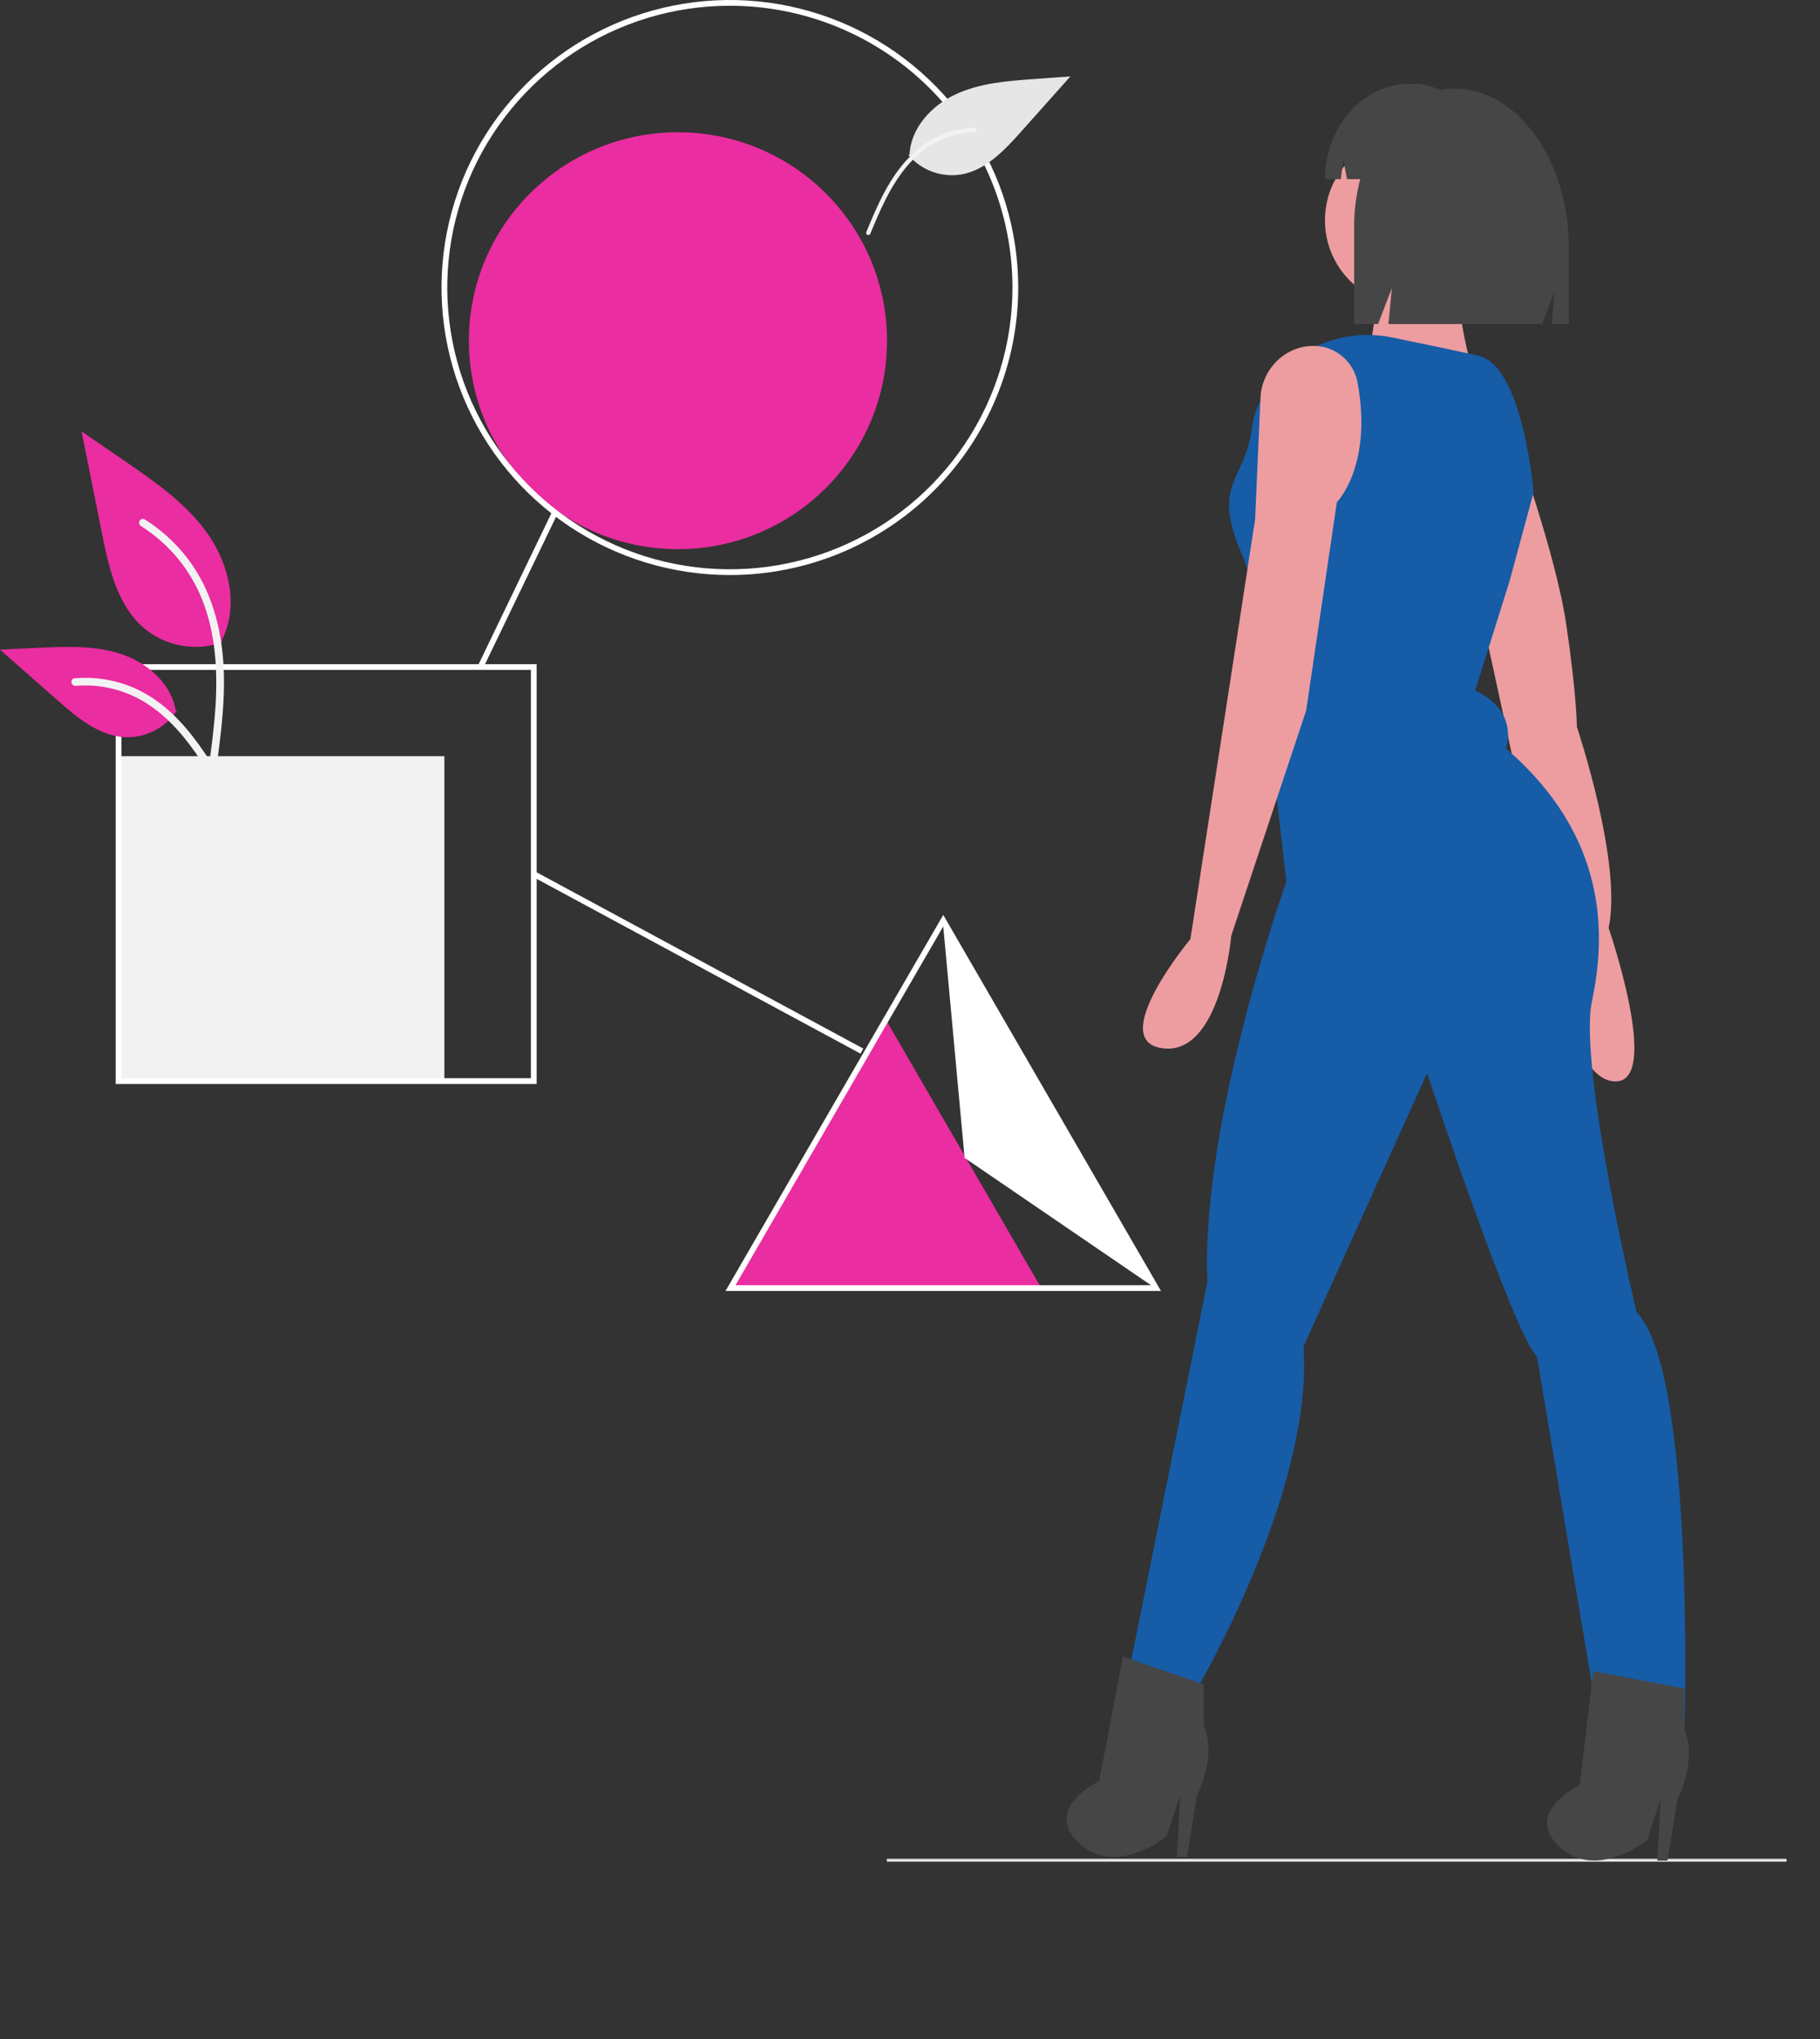 <svg width="500" height="560" viewBox="0 0 500 560" fill="none" xmlns="http://www.w3.org/2000/svg">
<rect x="0" y="0" width="500" height="560" fill="#333333" stroke="none"/>
<g clip-path="url(#clip0_192_161)">
<path d="M243.379 280.06L264.727 316.912L286.066 353.764H200.689L222.034 316.912L243.379 280.06Z" fill="#EA2DA0"/>
<path d="M122.085 207.679H32.568V296.909H122.085V207.679Z" fill="#F2F2F2"/>
<path d="M186.251 150.823C217.971 150.823 243.685 125.192 243.685 93.574C243.685 61.956 217.971 36.324 186.251 36.324C154.532 36.324 128.818 61.956 128.818 93.574C128.818 125.192 154.532 150.823 186.251 150.823Z" fill="#EA2DA0"/>
<path d="M490.811 510.511H243.649V511.3H490.811V510.511Z" fill="#E6E6E6"/>
<path d="M200.512 157.931C184.844 157.931 169.528 153.3 156.5 144.623C143.473 135.946 133.319 123.613 127.323 109.184C121.327 94.755 119.758 78.878 122.815 63.56C125.872 48.242 133.416 34.172 144.495 23.128C155.574 12.085 169.69 4.564 185.057 1.517C200.424 -1.53 216.352 0.034 230.828 6.01C245.303 11.987 257.675 22.108 266.38 35.094C275.085 48.08 279.731 63.347 279.731 78.965C279.731 99.908 271.385 119.993 256.528 134.802C241.672 149.611 221.522 157.931 200.512 157.931ZM200.512 1.579C185.157 1.58 170.148 6.118 157.381 14.622C144.614 23.125 134.664 35.211 128.788 49.351C122.912 63.492 121.375 79.052 124.37 94.063C127.366 109.074 134.76 122.863 145.617 133.685C156.475 144.508 170.308 151.878 185.367 154.864C200.427 157.85 216.036 156.317 230.222 150.46C244.408 144.603 256.533 134.684 265.063 121.958C273.594 109.232 278.147 94.271 278.147 78.965C278.147 68.803 276.139 58.74 272.237 49.351C268.336 39.962 262.617 31.431 255.408 24.245C248.199 17.059 239.64 11.359 230.221 7.47C220.802 3.581 210.707 1.579 200.512 1.579Z" fill="white"/>
<path d="M151.744 140.405L131.28 182.858L132.708 183.542L153.172 141.089L151.744 140.405Z" fill="white"/>
<path d="M147.021 239.358L146.267 240.747L236.408 289.375L237.162 287.986L147.021 239.358Z" fill="white"/>
<path d="M147.435 297.7H31.776V182.41H147.436L147.435 297.7ZM33.36 296.12H145.851V183.989H33.36V296.12Z" fill="white"/>
<path d="M318.951 354.554H199.317L259.134 251.278L318.951 354.554ZM202.06 352.974H316.207L265 318L259.134 254.437L202.06 352.974Z" fill="white"/>
<path d="M387.5 84C400.479 84 411 73.479 411 60.5C411 47.521 400.479 37 387.5 37C374.521 37 364 47.521 364 60.5C364 73.479 374.521 84 387.5 84Z" fill="#ED9DA0"/>
<path d="M399.384 72.106C399.384 72.106 402.093 100.673 406.609 105.434C411.125 110.196 375 102.578 375 102.578C375 102.578 380.418 78.774 376.806 74.963C373.194 71.153 399.384 72.106 399.384 72.106Z" fill="#ED9DA0"/>
<path d="M415.754 120C415.754 120 427.385 151.842 430.292 171.508C433.2 191.174 433.2 199.603 433.2 199.603C433.2 199.603 445.8 237.064 441.923 254.857C441.923 254.857 456.462 297 443.862 297C431.262 297 427.385 262.349 427.385 262.349L408 173.381L415.754 120Z" fill="#ED9DA0"/>
<path d="M421.303 135.249C421.303 135.249 418.474 100.538 406.211 97.724C400.358 96.38 390.849 94.397 382.509 92.688C367.981 89.713 352.993 96.568 346.392 109.777C345.153 112.173 344.33 114.76 343.957 117.428C342.071 132.438 332.638 132.438 341.128 152.139C349.617 171.84 347.733 192.478 347.733 192.478L353.392 242.199C353.392 242.199 329.809 307.867 331.698 351.959L310 459.843C310 459.843 314.716 471.1 327.921 465.471C327.921 465.471 360.935 410.122 358.107 369.782L392.064 294.733C392.064 294.733 415.643 366.03 422.249 372.597L439.228 473.915C439.228 473.915 455.263 478.606 462.807 473.915C462.807 473.915 465.637 376.35 449.602 360.4C449.602 360.4 433.567 292.856 437.34 275.031C441.113 257.206 442.056 230.001 413.76 205.609C413.76 205.609 417.533 195.29 405.271 189.661L414.703 159.64L421.303 135.249Z" fill="#165CA7"/>
<path d="M362.85 95.148C362.597 95.112 362.339 95.082 362.076 95.058C353.791 94.31 346.656 100.937 346.286 109.263L344.808 142.603L339.194 179.17L327.029 257.921C327.029 257.921 303.635 286.046 319.542 287.922C335.449 289.799 338.259 256.985 338.259 256.985L358.847 195.109L367.269 137.92C367.269 137.92 377.093 128.079 373.004 105.327C372.588 102.779 371.385 100.426 369.563 98.6C367.741 96.774 365.393 95.566 362.85 95.148Z" fill="#ED9DA0"/>
<path d="M308.485 455L301.994 489.138C301.994 489.138 286.238 496.725 296.434 506.207C306.629 515.689 320.531 504.311 320.531 504.311L324.238 492.931L323.312 510H326.092L328.872 492.931C328.872 492.931 334.433 482.5 330.726 473.965V462.587L308.485 455Z" fill="#464646"/>
<path d="M437.702 459L433.995 490.2C433.995 490.2 418.239 497.764 428.433 507.218C438.628 516.672 452.531 505.328 452.531 505.328L456.238 493.982L455.311 511H458.092L460.872 493.982C460.872 493.982 466.433 483.581 462.726 475.072V463.727L437.702 459Z" fill="#464646"/>
<path d="M399.44 24.322C398.137 24.325 396.838 24.454 395.559 24.708C393.25 23.587 390.718 23.003 388.151 23H387.479C374.514 23 364 34.731 364 49.203H368.344L369.046 43.863L370.075 49.203H373.694C372.568 53.487 372.003 57.9 372.013 62.33V89H378.581L382.384 79.115L381.434 89H423.651L427.111 80.021L426.247 89H431V68.06C430.999 43.904 416.87 24.322 399.44 24.322Z" fill="#464646"/>
<path d="M249.603 42.61C251.337 44.653 253.571 46.216 256.088 47.148C258.604 48.081 261.32 48.351 263.972 47.934C270.779 46.783 275.91 41.332 280.495 36.19L294.066 20.98L283.954 21.715C276.679 22.244 269.22 22.817 262.605 25.873C255.99 28.928 250.284 35.043 249.888 42.306" fill="#E6E6E6"/>
<path d="M237.957 63.819C240.344 58.097 242.747 52.295 246.407 47.241C249.657 42.753 253.843 38.961 259.047 36.882C261.806 35.783 264.735 35.172 267.704 35.078C268.477 35.052 268.477 36.249 267.704 36.275C262.563 36.446 257.609 38.239 253.557 41.398C249.063 44.917 245.841 49.734 243.294 54.774C241.754 57.822 240.435 60.974 239.122 64.124C239.076 64.274 238.974 64.4 238.837 64.478C238.701 64.556 238.54 64.579 238.387 64.544C238.234 64.501 238.105 64.401 238.026 64.264C237.947 64.126 237.925 63.964 237.966 63.811L237.957 63.819Z" fill="#F2F2F2"/>
<path d="M61.041 176.416C57.468 177.668 53.632 177.981 49.902 177.326C46.172 176.671 42.673 175.07 39.744 172.676C32.285 166.435 29.946 156.156 28.044 146.636L22.415 118.477L34.199 126.564C42.673 132.381 51.339 138.384 57.206 146.808C63.073 155.233 65.633 166.734 60.92 175.85" fill="#EA2DA0"/>
<path d="M59.222 212.469C60.705 201.698 62.231 190.787 61.188 179.901C60.264 170.233 57.305 160.791 51.28 153.046C48.082 148.944 44.191 145.429 39.782 142.66C38.632 141.937 37.574 143.752 38.718 144.473C46.348 149.279 52.25 156.377 55.572 164.742C59.242 174.044 59.831 184.185 59.199 194.067C58.817 200.043 58.005 205.98 57.19 211.909C57.125 212.177 57.165 212.46 57.302 212.7C57.439 212.939 57.661 213.119 57.925 213.201C58.195 213.273 58.482 213.237 58.724 213.099C58.967 212.962 59.145 212.735 59.221 212.467L59.222 212.469Z" fill="#F2F2F2"/>
<path d="M48.546 195.186C47.014 197.508 44.908 199.397 42.43 200.673C39.952 201.948 37.187 202.565 34.4 202.466C27.237 202.127 21.268 197.146 15.895 192.415L0 178.425L10.52 177.924C18.085 177.562 25.846 177.224 33.051 179.552C40.257 181.88 46.902 187.474 48.22 194.909" fill="#EA2DA0"/>
<path d="M63.413 218.661C56.273 206.067 47.992 192.07 33.192 187.597C29.078 186.357 24.764 185.913 20.482 186.288C19.132 186.405 19.469 188.478 20.816 188.363C27.994 187.769 35.157 189.658 41.101 193.712C46.821 197.593 51.275 202.988 55.044 208.709C57.352 212.214 59.421 215.868 61.489 219.516C62.15 220.681 64.085 219.839 63.413 218.661Z" fill="#F2F2F2"/>
</g>
<defs>
<clipPath id="clip0_192_161">
<rect width="500" height="560" fill="white"/>
</clipPath>
</defs>
</svg>
